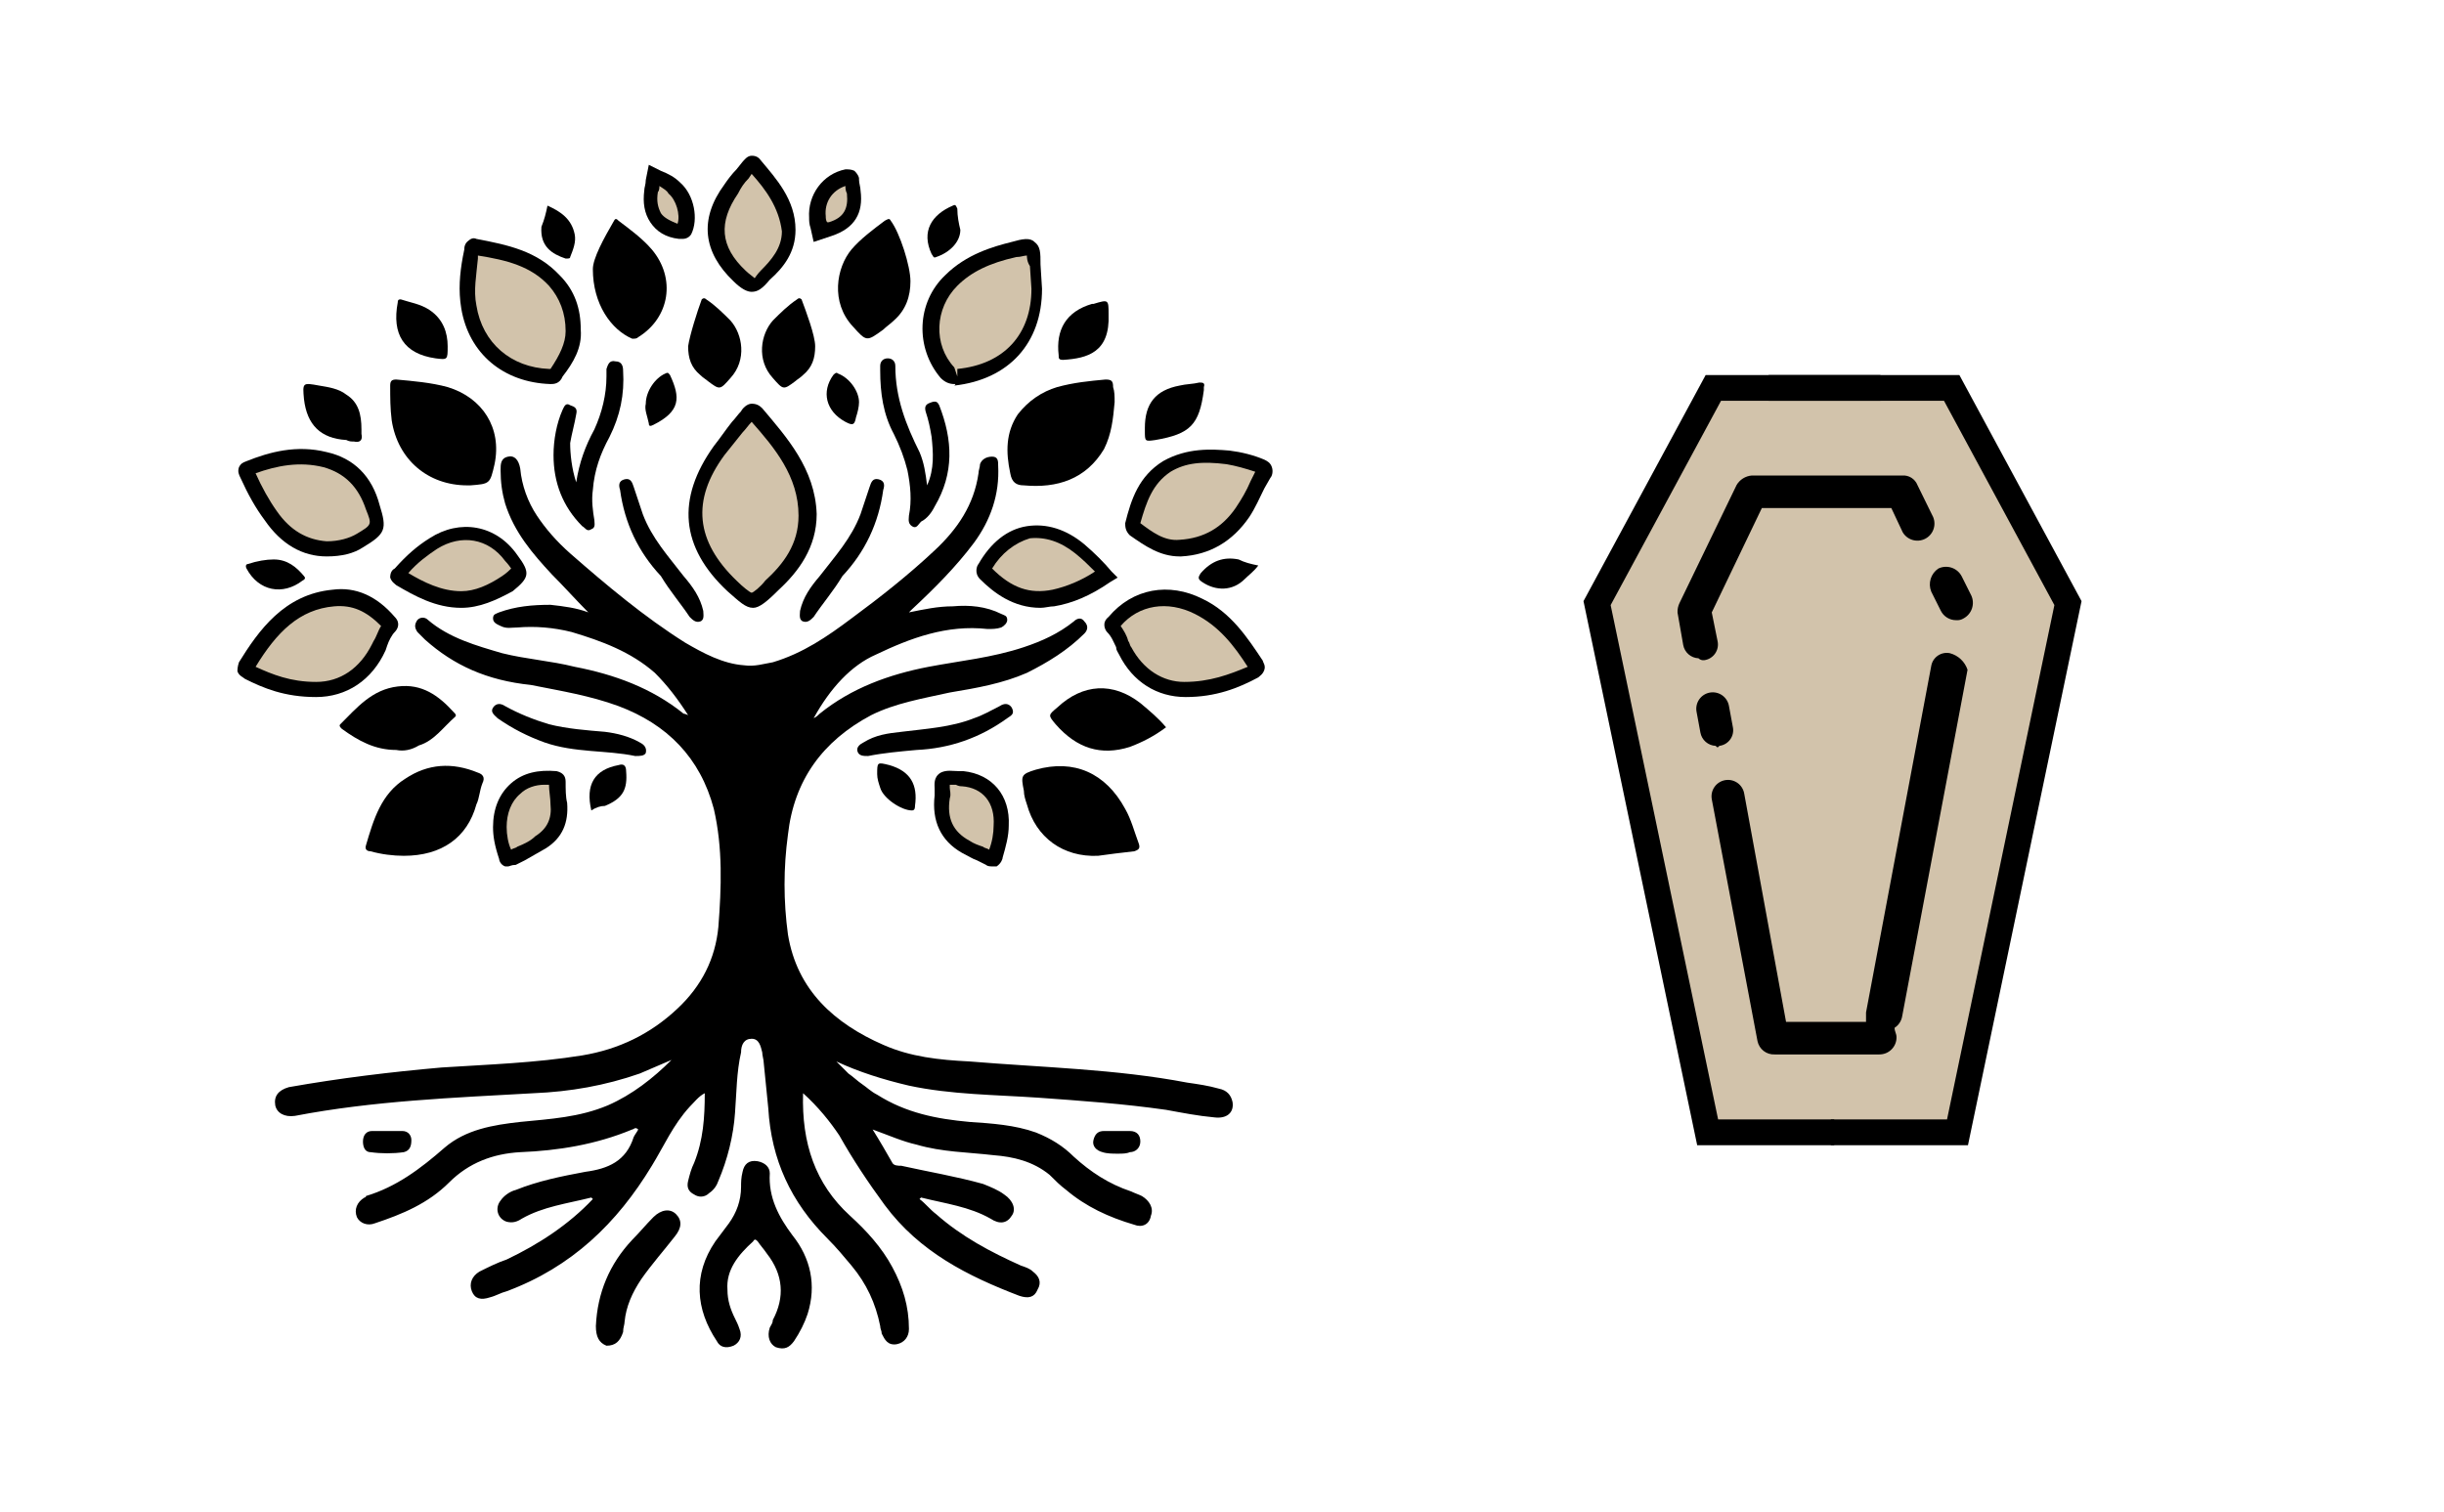 <?xml version="1.0" encoding="UTF-8"?>
<svg xmlns="http://www.w3.org/2000/svg" width="202" height="125" viewBox="0 0 202 125" fill="none">
  <path d="M150.62 32.07H141.62L132 49.86L141.19 94.08L161.79 93.61L171.23 49.54L161.32 31.92L150.62 32.07Z" fill="#8F6A2E" fill-opacity="0.4"></path>
  <path d="M159.62 48.91L160.41 50.49C160.527 50.724 160.706 50.921 160.929 51.059C161.152 51.197 161.408 51.27 161.67 51.27C161.891 51.291 162.112 51.239 162.3 51.12C162.625 50.943 162.87 50.65 162.987 50.299C163.104 49.949 163.084 49.566 162.93 49.23L162.14 47.65C161.966 47.312 161.667 47.054 161.307 46.933C160.946 46.812 160.553 46.836 160.21 47C159.906 47.202 159.682 47.502 159.574 47.85C159.467 48.198 159.483 48.572 159.62 48.91Z" fill="black"></path>
  <path d="M161.16 54C160.99 53.965 160.815 53.965 160.644 53.999C160.474 54.034 160.312 54.102 160.169 54.2C160.025 54.298 159.903 54.423 159.808 54.569C159.714 54.715 159.65 54.879 159.62 55.05L154.23 83.7V84.48H147.62L144.16 65.6C144.13 65.424 144.064 65.256 143.968 65.105C143.873 64.954 143.748 64.824 143.602 64.721C143.456 64.619 143.29 64.546 143.116 64.507C142.942 64.468 142.761 64.464 142.585 64.495C142.409 64.526 142.241 64.591 142.091 64.687C141.94 64.783 141.809 64.907 141.707 65.054C141.604 65.2 141.531 65.365 141.492 65.539C141.454 65.714 141.45 65.894 141.48 66.07L145.26 86.07C145.327 86.393 145.507 86.681 145.767 86.883C146.027 87.084 146.351 87.186 146.68 87.17H155.33C155.517 87.171 155.703 87.135 155.875 87.065C156.048 86.994 156.205 86.889 156.337 86.757C156.47 86.625 156.574 86.468 156.645 86.295C156.716 86.122 156.752 85.937 156.75 85.75C156.75 85.44 156.59 85.28 156.59 84.97C156.757 84.861 156.899 84.719 157.008 84.552C157.116 84.385 157.189 84.197 157.22 84L162.62 55.37C162.51 55.038 162.319 54.739 162.064 54.5C161.809 54.261 161.499 54.089 161.16 54Z" fill="black"></path>
  <path d="M142.11 61.66C142.289 61.638 142.462 61.578 142.618 61.486C142.773 61.392 142.907 61.268 143.012 61.12C143.116 60.973 143.189 60.805 143.224 60.627C143.26 60.45 143.259 60.267 143.22 60.09L142.9 58.36C142.837 58.005 142.636 57.689 142.341 57.481C142.046 57.274 141.68 57.193 141.325 57.255C140.969 57.317 140.653 57.518 140.446 57.814C140.239 58.109 140.157 58.475 140.22 58.83L140.54 60.56C140.594 60.859 140.748 61.131 140.977 61.331C141.206 61.531 141.496 61.647 141.8 61.66C141.96 61.82 141.96 61.82 142.11 61.66Z" fill="black"></path>
  <path d="M140.85 54.58C141.03 54.557 141.203 54.496 141.358 54.402C141.514 54.308 141.648 54.183 141.752 54.034C141.856 53.886 141.929 53.717 141.965 53.539C142 53.361 141.999 53.177 141.96 53L141.48 50.63L145.62 42H156.32L157.26 44C157.44 44.308 157.731 44.535 158.073 44.637C158.415 44.739 158.782 44.708 159.102 44.549C159.422 44.391 159.669 44.117 159.795 43.783C159.921 43.449 159.915 43.08 159.78 42.75L158.48 40.1C158.382 39.851 158.207 39.64 157.98 39.497C157.753 39.355 157.487 39.289 157.22 39.31H144.79C144.532 39.331 144.282 39.413 144.063 39.551C143.844 39.688 143.661 39.877 143.53 40.1L138.81 49.86C138.694 50.103 138.639 50.371 138.65 50.64L139.12 53.32C139.174 53.619 139.328 53.891 139.557 54.091C139.786 54.291 140.076 54.407 140.38 54.42C140.441 54.48 140.515 54.525 140.597 54.553C140.678 54.581 140.764 54.59 140.85 54.58Z" fill="black"></path>
  <path d="M146.18 32.07H161.31L170.92 49.86L161.79 93.61H151.32" stroke="black" stroke-width="2.13" stroke-miterlimit="10"></path>
  <path d="M155.42 32.07H141.61L132 49.86L141.14 93.61H151.6" stroke="black" stroke-width="2.13" stroke-miterlimit="10"></path>
  <path d="M66.375 90.375C66.25 94.5 67.375 97.875 70.25 100.5C71.625 101.75 72.875 103.125 73.75 104.75C74.625 106.375 75.125 108 75.125 109.875C75.125 110.5 74.75 111 74.125 111.125C73.375 111.25 73.125 110.75 72.875 110.25C72.875 110 72.75 109.875 72.75 109.625C72.375 107.75 71.625 106.125 70.375 104.625C69.75 103.875 69.125 103.125 68.375 102.375C65.375 99.375 63.75 95.875 63.5 91.625C63.375 90.375 63.25 89.125 63.125 87.875C63.125 87.625 63 87.25 63 87C62.875 86.5 62.75 85.875 62.125 85.875C61.5 85.875 61.25 86.375 61.25 87C60.875 88.625 60.875 90.375 60.75 92C60.625 93.875 60.125 95.875 59.375 97.625C59.25 98 59 98.375 58.625 98.625C58.25 99 57.75 99 57.375 98.75C56.875 98.5 56.75 98.125 56.875 97.625C57 97.125 57.125 96.625 57.375 96.125C58.125 94.25 58.25 92.375 58.25 90.375C57.75 90.625 57.375 91.125 57 91.5C55.625 93 54.875 94.75 53.875 96.375C51 101.125 47.25 104.75 41.875 106.75C41.375 106.875 41 107.125 40.5 107.25C39.75 107.5 39.25 107.375 39 106.75C38.75 106.125 39 105.5 39.625 105.125C40.375 104.75 41.125 104.375 41.875 104.125C44.5 102.875 47 101.25 49 99.125L48.875 99C46.875 99.5 44.875 99.75 43.125 100.75C42.75 101 42.375 101.125 41.875 101C41.125 100.75 40.875 99.875 41.375 99.25C41.625 98.875 42.125 98.5 42.625 98.375C44.5 97.625 46.375 97.25 48.375 96.875C50.25 96.625 51.75 96 52.375 94C52.5 93.75 52.625 93.625 52.75 93.375C52.5 93.125 52.375 93.375 52.25 93.375C49.25 94.625 46.125 95.125 43 95.25C40.75 95.375 38.75 96.125 37.125 97.75C35.375 99.5 33.25 100.375 31 101.125C30.375 101.375 29.75 101.125 29.5 100.625C29.25 100 29.5 99.375 30.125 99C30.125 99 30.25 99 30.25 98.875C32.75 98.125 34.75 96.625 36.75 94.875C38.5 93.375 40.75 93 43 92.75C45.5 92.5 47.875 92.375 50.25 91.375C52.25 90.5 54 89.125 55.5 87.625C54.625 88 53.75 88.375 52.875 88.75C50 89.75 47.125 90.25 44.125 90.375C37.5 90.75 30.875 91 24.375 92.25C23.5 92.375 22.875 92 22.75 91.375C22.625 90.625 23 90.125 23.875 89.875C28.125 89.125 32.25 88.625 36.5 88.25C40.375 88 44.25 87.875 48.125 87.25C51.125 86.75 53.75 85.5 56 83.375C58 81.5 59.125 79.25 59.375 76.625C59.625 73.375 59.75 70.125 59 66.875C57.875 62.625 55.125 59.875 51.125 58.375C48.75 57.5 46.375 57.125 43.875 56.625C40.25 56.25 37.5 55 35.125 52.875C34.875 52.625 34.75 52.5 34.5 52.25C34.25 51.875 34.25 51.625 34.5 51.25C34.75 51 35.125 51 35.375 51.25C37.125 52.75 39.375 53.375 41.5 54C43.5 54.5 45.5 54.625 47.5 55.125C50.75 55.75 53.875 56.875 56.5 59C56.5 59 56.625 59 56.875 59.125C56 57.75 55.125 56.625 54.125 55.625C52.125 53.875 49.75 53 47.25 52.25C45.75 51.875 44.25 51.75 42.75 51.875C42.25 51.875 41.875 52 41.375 51.75C41.125 51.625 40.75 51.5 40.75 51.125C40.75 50.75 41 50.75 41.25 50.625C42.625 50.125 44 50 45.5 50C46.625 50.125 47.625 50.25 48.625 50.625C47.625 49.625 46.625 48.5 45.625 47.5C44 45.75 42.5 44 41.75 41.625C41.5 40.75 41.375 39.875 41.375 38.875C41.375 38.375 41.375 37.875 42 37.75C42.5 37.625 42.875 38 43 38.75C43.125 40.125 43.625 41.5 44.375 42.625C45.125 43.75 46 44.75 47.125 45.75C50.125 48.375 53.25 51 56.625 53.125C58.125 54 59.75 54.875 61.5 55C62.375 55.125 63.125 54.875 63.875 54.75C66.375 54 68.375 52.625 70.375 51.125C72.75 49.375 75.125 47.5 77.25 45.5C79.125 43.75 80.5 41.75 80.875 39.125C80.875 38.875 81 38.625 81 38.375C81.125 38 81.5 37.75 82 37.75C82.5 37.75 82.5 38.125 82.5 38.5C82.625 40.875 81.875 43 80.5 44.875C79 46.875 77.25 48.625 75.375 50.375C75.25 50.5 75.25 50.5 75.125 50.625C76.375 50.375 77.5 50.125 78.75 50.125C80.125 50 81.5 50.125 82.75 50.75C83 50.875 83.25 50.875 83.25 51.25C83.25 51.5 83 51.75 82.75 51.875C82.375 52 82 52 81.625 52C78.25 51.625 75.25 52.75 72.375 54.125C70.375 55 68.625 56.875 67.25 59.375C67.5 59.25 67.625 59.125 67.75 59C70.375 56.875 73.5 55.75 76.75 55.125C79.375 54.625 82 54.375 84.625 53.5C86.125 53 87.5 52.375 88.75 51.375C89 51.125 89.375 51 89.625 51.375C90 51.75 89.875 52.125 89.625 52.375C88.25 53.75 86.625 54.75 84.875 55.625C82.875 56.5 80.75 56.875 78.5 57.25C76.25 57.75 74 58.125 72 59.125C68 61.25 65.625 64.5 65.125 69C64.75 71.75 64.75 74.5 65.125 77.25C65.875 81.875 69 84.625 73 86.375C75.25 87.375 77.625 87.625 80.125 87.75C86.125 88.25 92.25 88.375 98.125 89.5C99 89.625 99.875 89.75 100.75 90C101.375 90.125 101.75 90.5 101.875 91.125C102 92 101.375 92.5 100.375 92.375C99 92.25 97.75 92 96.375 91.75C92.875 91.25 89.375 91 85.875 90.75C82.25 90.5 78.625 90.5 75.125 89.75C73 89.25 71 88.625 69.125 87.75C69.5 88.125 69.75 88.375 70.125 88.75C70.5 89 70.875 89.375 71.25 89.625C71.625 89.875 72 90.25 72.5 90.5C74.875 92 77.375 92.5 80.125 92.75C82 92.875 83.875 93 85.625 93.625C86.875 94.125 87.875 94.75 88.75 95.625C90.125 96.875 91.625 97.875 93.5 98.5C93.75 98.625 94.125 98.75 94.375 98.875C95 99.25 95.375 99.875 95.125 100.5C95 101.25 94.375 101.5 93.75 101.25C91.625 100.625 89.75 99.75 88.125 98.375C87.625 98 87.25 97.625 86.75 97.125C85.375 96 83.75 95.625 82.125 95.5C80 95.25 77.875 95.25 75.75 94.625C74.625 94.375 73.5 93.875 72.125 93.375C72.75 94.375 73.25 95.25 73.75 96.125C73.875 96.375 74.25 96.375 74.5 96.375C76.75 96.875 79 97.25 81.25 97.875C81.875 98.125 82.5 98.375 83 98.75C83.75 99.25 84 100 83.625 100.5C83.25 101.125 82.625 101.25 81.875 100.75C80.125 99.75 78.125 99.5 76.125 99L76 99.125C76.5 99.5 76.875 100 77.375 100.375C79.5 102.25 81.875 103.5 84.375 104.625C84.75 104.75 85.125 104.875 85.375 105.125C85.875 105.5 86.125 106 85.75 106.625C85.5 107.25 85 107.375 84.25 107.125C80 105.5 76 103.5 73.125 99.625C71.75 97.75 70.5 95.875 69.375 93.875C68.625 92.75 67.625 91.5 66.375 90.375Z" fill="black"></path>
  <path d="M47.374 27.25C47.499 28.5 46.749 29.75 45.999 30.75C45.874 31 45.624 31 45.374 31C41.874 30.875 39.374 28.75 38.749 25.25C38.499 23.625 38.749 22.125 38.874 20.5C38.874 20.375 38.874 20.125 39.124 20.25C41.499 20.75 43.874 21.25 45.624 23C46.874 24.25 47.374 25.625 47.374 27.25Z" fill="#D2C3AB"></path>
  <path d="M45.5 31.75C41.625 31.625 38.75 29.25 38.125 25.5C37.875 24 38 22.625 38.25 21.25L38.375 20.625C38.375 20.5 38.375 20.125 38.75 19.875C38.875 19.75 39.125 19.625 39.375 19.75C42 20.25 44.375 20.75 46.25 22.75C47.5 24 48 25.5 48 27.25C48.125 28.75 47.375 30 46.5 31.125C46.25 31.75 45.75 31.75 45.5 31.75ZM39.5 21.125V21.375C39.375 22.75 39.125 24 39.375 25.25C39.875 28.375 42.25 30.375 45.375 30.5C45.5 30.5 45.5 30.5 45.5 30.5C46.25 29.375 46.75 28.375 46.75 27.375C46.75 25.875 46.25 24.625 45.375 23.625C43.875 22 41.875 21.5 39.5 21.125Z" fill="black"></path>
  <path d="M85.75 23.875C85.75 28 83.25 30.75 79.125 31.25C78.75 31.25 78.625 31.25 78.375 31C76.5 28.75 76.625 25.375 78.75 23.375C80.25 22 82 21.25 83.875 20.875C85.5 20.5 85.5 20.5 85.625 22.125C85.625 22.5 85.625 23.125 85.75 23.875Z" fill="#D2C3AB"></path>
  <path d="M78.875 31.75C78.5 31.75 78.125 31.625 77.75 31.25C75.625 28.75 75.75 25 78.125 22.75C79.875 21 82.125 20.375 83.625 20C84.5 19.75 85.125 19.625 85.5 20C86 20.375 86 20.875 86 21.875L86.125 23.875C86.125 28.375 83.375 31.375 78.875 31.875C79 31.75 79 31.75 78.875 31.75ZM84.875 21.125C84.625 21.125 84.375 21.25 84 21.25C81.75 21.75 80.25 22.5 79.125 23.625C77.25 25.5 77.125 28.5 78.875 30.375L79.125 31.125V30.5C83 30.125 85.25 27.625 85.25 23.875L85.125 22C84.875 21.625 84.875 21.25 84.875 21.125Z" fill="black"></path>
  <path d="M60.125 106.625C60.125 107.5 60.375 108.25 60.75 109C60.875 109.25 61 109.5 61.125 109.875C61.375 110.5 61.125 111 60.625 111.25C60 111.5 59.5 111.375 59.25 110.875C57.5 108.25 57.25 105.375 59.125 102.625C59.5 102.125 59.875 101.625 60.25 101.125C60.875 100.25 61.25 99.25 61.25 98.125C61.25 97.75 61.25 97.375 61.375 96.875C61.5 96.25 61.875 95.875 62.625 96C63.25 96.125 63.625 96.5 63.625 97C63.5 99 64.375 100.625 65.5 102.125C67 104 67.5 106.25 66.75 108.625C66.5 109.375 66.125 110.125 65.625 110.875C65.25 111.375 64.875 111.625 64.125 111.375C63.625 111.125 63.375 110.5 63.625 109.75C63.75 109.5 63.875 109.375 63.875 109.125C64.875 107.25 64.75 105.375 63.375 103.625C63.125 103.25 62.875 103 62.625 102.625C62.5 102.5 62.375 102.375 62.25 102.625C61 103.75 60 105 60.125 106.625Z" fill="black"></path>
  <path d="M26.125 57C23.75 57 22.125 56.375 20.5 55.625C20.375 55.5 20.125 55.5 20.25 55.25C22 52.5 24 49.875 27.5 49.5C29.375 49.25 30.875 50.125 32.125 51.5C32.25 51.625 32.25 51.75 32.125 51.875C31.75 52.375 31.5 52.875 31.25 53.5C30.125 56 28.125 57 26.125 57Z" fill="#D2C3AB"></path>
  <path d="M26.125 57.625C23.5 57.625 21.75 56.875 20.25 56.125C20.125 56 19.75 55.875 19.625 55.5C19.625 55.375 19.625 55.125 19.75 54.75C21.375 52.125 23.5 49.125 27.5 48.75C29.375 48.5 31.125 49.25 32.625 51C33.125 51.5 32.875 52 32.625 52.25C32.375 52.5 32.125 53 32 53.375L31.875 53.75C30.75 56.25 28.625 57.625 26.125 57.625ZM21.125 55.125C22.5 55.75 24 56.375 26.125 56.375C28.125 56.375 29.75 55.25 30.75 53.25L30.875 53C31.125 52.625 31.25 52.125 31.5 51.75C30.25 50.5 29.125 50 27.625 50.125C24.75 50.375 22.875 52.25 21.125 55.125Z" fill="black"></path>
  <path d="M97.876 57C96.001 57 94.126 55.875 93.001 53.75C92.626 53.125 92.376 52.375 91.876 51.875C91.626 51.625 91.876 51.5 92.001 51.375C93.751 49.375 96.376 48.875 99.001 50.125C101.126 51.25 102.501 53.125 103.751 55.125C103.876 55.375 103.876 55.375 103.626 55.5C102.001 56.375 100.251 57 97.876 57Z" fill="#D2C3AB"></path>
  <path d="M98 57.625C95.625 57.625 93.625 56.375 92.5 54.125C92.375 53.875 92.25 53.75 92.25 53.5C92 53 91.875 52.625 91.5 52.25C91.375 52.125 91 51.5 91.625 51C93.625 48.625 96.625 48.125 99.375 49.5C101.75 50.625 103.125 52.75 104.375 54.625C104.375 54.75 104.625 55 104.5 55.375C104.375 55.75 104.125 55.875 104 56C102.375 56.875 100.5 57.625 98 57.625ZM97.875 56.375C100 56.375 101.625 55.75 103.125 55.125C102 53.375 100.75 51.75 98.75 50.75C96.5 49.625 94.125 50 92.625 51.75C92.875 52.125 93.125 52.5 93.25 53C93.375 53.125 93.375 53.375 93.5 53.5C94.5 55.375 96.125 56.375 97.875 56.375Z" fill="black"></path>
  <path d="M38.625 40.125C35.375 40.125 32.875 38 32.375 34.75C32.25 33.75 32.25 32.875 32.25 31.875C32.25 31.5 32.375 31.375 32.75 31.375C34.125 31.5 35.625 31.625 37 32C39.875 32.875 41.5 35.375 40.875 38.375C40.5 40 40.5 40 38.875 40.125C38.875 40.125 38.75 40.125 38.625 40.125Z" fill="black"></path>
  <path d="M27 45.375C25.125 45.375 23.625 44.375 22.375 42.625C21.625 41.625 21 40.375 20.5 39.25C20.375 39 20.25 38.75 20.625 38.625C22.625 37.875 24.75 37.375 26.875 37.875C29 38.375 30.25 39.75 30.875 41.75C31.375 43.5 31.375 43.5 29.875 44.5C29 45.125 28.125 45.375 27 45.375Z" fill="#D2C3AB"></path>
  <path d="M27 46C25 46 23.25 45 21.875 43C21.125 42 20.5 40.875 19.875 39.5C19.75 39.25 19.625 39 19.75 38.625C19.875 38.375 20 38.25 20.375 38.125C22.25 37.375 24.5 36.75 27 37.375C29.25 37.875 30.75 39.375 31.375 41.75C32 43.75 31.875 44.125 30 45.25C29.25 45.75 28.25 46 27 46ZM21.125 39.125C21.625 40.25 22.25 41.375 22.875 42.25C24 43.875 25.375 44.625 27 44.75C28 44.75 28.875 44.5 29.5 44.125C30.75 43.375 30.75 43.375 30.25 42.125C29.625 40.25 28.5 39.125 26.75 38.625C24.75 38.125 22.875 38.5 21.125 39.125Z" fill="black"></path>
  <path d="M92.125 33.25C92 34.625 91.875 35.875 91.25 37.125C89.75 39.625 87.375 40.375 84.625 40.125C84 40.125 83.625 39.875 83.5 39.125C83.125 37.375 83.125 35.75 84.125 34.25C85 33.125 86.125 32.375 87.375 32C88.75 31.625 90 31.5 91.375 31.375C91.875 31.375 92 31.5 92 32C92.125 32.375 92.125 32.75 92.125 33.25Z" fill="black"></path>
  <path d="M97.625 45.375C96.125 45.375 95 44.625 93.875 43.75C93.75 43.625 93.625 43.5 93.75 43.375C94.25 41.5 94.75 39.75 96.5 38.625C98.125 37.625 99.75 37.625 101.5 37.875C102.5 38 103.375 38.25 104.25 38.625C104.5 38.75 104.75 38.75 104.5 39.125C103.875 40.25 103.375 41.375 102.75 42.375C101.5 44.25 99.875 45.25 97.625 45.375Z" fill="#D2C3AB"></path>
  <path d="M97.5 46C95.875 46 94.625 45.125 93.375 44.25C93 43.875 93 43.5 93 43.25C93.5 41.25 94.125 39.375 96.125 38.125C98.125 37 100.125 37.125 101.625 37.25C102.625 37.375 103.625 37.625 104.5 38C104.75 38.125 105 38.25 105.125 38.625C105.25 39 105.125 39.375 105 39.5C104.875 39.75 104.625 40.125 104.5 40.375C104.125 41.125 103.75 42 103.25 42.75C101.875 44.75 100 45.875 97.625 46C97.5 46 97.5 46 97.5 46ZM94.25 43.25C95.25 44 96.25 44.75 97.5 44.625C99.5 44.5 101 43.625 102.125 42C102.625 41.25 103 40.625 103.375 39.75C103.5 39.5 103.625 39.25 103.75 39C103 38.75 102.125 38.5 101.375 38.375C99.375 38.125 98 38.25 96.75 39C95.25 40 94.75 41.5 94.25 43.25Z" fill="black"></path>
  <path d="M90.75 70.75C87.875 70.875 85.625 69.25 84.875 66.5C84.75 66.125 84.625 65.75 84.625 65.375C84.375 64.125 84.375 64 85.625 63.625C88.75 62.75 91.375 63.875 93 66.875C93.5 67.75 93.75 68.75 94.125 69.75C94.25 70.125 94.125 70.25 93.75 70.375C92.625 70.5 91.625 70.625 90.75 70.75Z" fill="black"></path>
  <path d="M33.375 70.75C32.5 70.75 31.5 70.625 30.625 70.375C30.375 70.375 30.125 70.25 30.25 69.875C30.875 67.75 31.5 65.625 33.5 64.375C35.375 63.125 37.375 63 39.5 63.875C39.875 64 40.125 64.25 39.875 64.75C39.625 65.375 39.625 66 39.375 66.5C38.625 69.25 36.5 70.75 33.375 70.75Z" fill="black"></path>
  <path d="M49 22.25C49 21.375 49.875 19.75 50.75 18.25C50.875 18 51 18.125 51.125 18.25C52.125 19 53.125 19.75 53.875 20.625C55.875 23 55.375 26.25 52.75 27.875C52.625 28 52.5 28 52.25 28C50.5 27.25 49 25.125 49 22.25Z" fill="black"></path>
  <path d="M75.25 23.25C75.25 24.5 74.875 25.625 73.875 26.5C73.625 26.75 73.25 27 73 27.25C71.625 28.25 71.625 28.25 70.5 27C68.625 25 69.125 22.125 70.375 20.625C71.125 19.75 72.125 19 73.125 18.25C73.375 18.125 73.5 18 73.625 18.25C74.375 19.25 75.25 22 75.25 23.25Z" fill="black"></path>
  <path d="M67.375 28.625C67.375 29.625 67.125 30.375 66.375 31C66.125 31.25 65.875 31.375 65.75 31.5C64.75 32.25 64.75 32.25 63.875 31.25C62.5 29.75 62.875 27.625 63.875 26.5C64.5 25.875 65.125 25.25 65.875 24.75C66 24.625 66.125 24.625 66.25 24.75C66.625 25.75 67.375 27.75 67.375 28.625Z" fill="black"></path>
  <path d="M56.875 28.625C56.875 29.625 57.125 30.375 57.875 31C58.125 31.25 58.375 31.375 58.5 31.5C59.5 32.25 59.5 32.25 60.375 31.25C61.75 29.75 61.375 27.625 60.375 26.5C59.75 25.875 59.125 25.25 58.375 24.75C58.25 24.625 58.125 24.625 58 24.75C57.625 25.75 57 27.75 56.875 28.625Z" fill="black"></path>
  <path d="M65.125 19.125C65.125 20.75 64.25 21.875 63.25 22.875C62.25 23.875 62.25 23.875 61.125 22.875C58.75 20.625 58.625 18.25 60.375 15.75C60.875 15.125 61.375 14.5 61.875 13.875C62 13.75 62.125 13.5 62.375 13.75C63.75 15.25 65 16.875 65.125 19.125Z" fill="#D2C3AB"></path>
  <path d="M62.125 24.125C61.75 24.125 61.25 23.875 60.625 23.25C58.125 20.875 57.75 18.125 59.875 15.25C60.125 14.875 60.5 14.375 60.875 14L61.375 13.375C61.5 13.25 61.75 12.875 62.125 12.875C62.25 12.875 62.625 12.875 62.875 13.25C64.125 14.75 65.75 16.5 65.75 19C65.75 20.875 64.75 22.125 63.625 23.125C63 23.875 62.625 24.125 62.125 24.125ZM62.125 14.375L61.875 14.75C61.5 15.125 61.25 15.5 61 16C59.375 18.375 59.5 20.375 61.625 22.375C61.875 22.625 62.25 22.875 62.375 23C62.375 23 62.625 22.625 62.875 22.375C63.75 21.5 64.625 20.5 64.625 19.125C64.375 17.125 63.25 15.625 62.125 14.375Z" fill="black"></path>
  <path d="M66.75 42.625C66.75 45.125 65.5 46.875 63.75 48.375C62.125 49.875 62.125 49.875 60.5 48.375C56.875 45 56.5 41.25 59.375 37.25C60.125 36.25 60.875 35.375 61.625 34.375C61.875 34.125 62.125 33.875 62.375 34.25C64.625 36.625 66.625 39.125 66.75 42.625Z" fill="#D2C3AB"></path>
  <path d="M62.25 50.25C61.625 50.25 61.125 49.75 60.125 48.875C56.25 45.25 55.875 41.25 59 36.875C59.5 36.25 60 35.5 60.5 34.875C60.75 34.625 61 34.25 61.25 34C61.375 33.75 61.75 33.375 62.125 33.375C62.5 33.375 62.75 33.5 63 33.75C65 36.125 67.375 38.75 67.5 42.5C67.5 45.25 66 47.25 64.375 48.75C63.375 49.75 62.75 50.25 62.25 50.25ZM62.125 34.875C61.875 35.125 61.625 35.5 61.375 35.75C60.875 36.375 60.375 37 59.875 37.625C57.125 41.375 57.5 44.75 60.875 48C61.375 48.5 62 49 62.125 49C62.25 49 62.875 48.5 63.25 48C64.75 46.625 66 45 66 42.625C66 39.375 64 37 62.125 34.875Z" fill="black"></path>
  <path d="M91.5 47.5C90.125 48.5 88.75 49.125 87.125 49.5C84.875 50 83.125 49 81.5 47.375C81.25 47.125 81.375 47 81.5 46.875C83.25 43.75 86.5 43.125 89.25 45.375C90 46 90.75 46.75 91.5 47.5Z" fill="#D2C3AB"></path>
  <path d="M86 50.25C83.75 50.25 82.125 49 81 47.875C80.5 47.375 80.75 46.75 80.875 46.625C81.875 44.875 83.25 43.75 84.875 43.5C86.5 43.25 88.125 43.75 89.625 45C90.5 45.75 91.25 46.5 91.875 47.25L92.375 47.75L91.75 48.125C90.125 49.25 88.625 49.875 87.125 50.125C86.75 50.125 86.375 50.25 86 50.25ZM82 47C83.625 48.625 85.125 49.125 87 48.75C88.125 48.5 89.375 48 90.5 47.25C90 46.75 89.5 46.25 88.875 45.75C87.625 44.75 86.375 44.375 85.125 44.5C83.875 44.875 82.75 45.75 82 47Z" fill="black"></path>
  <path d="M38.125 49.625C36.25 49.625 34.625 48.75 33.125 47.75C32.875 47.5 32.875 47.375 33.125 47.25C34 46.375 34.875 45.5 35.875 44.875C38.125 43.375 40.75 43.875 42.25 46C43.125 47.25 43.125 47.25 42 48.125C40.75 49 39.5 49.625 38.125 49.625Z" fill="#D2C3AB"></path>
  <path d="M38.125 50.25C36 50.25 34.25 49.25 32.75 48.375C32.625 48.25 32.375 48.125 32.25 47.75C32.25 47.375 32.375 47.125 32.625 47C33.625 45.875 34.5 45.125 35.5 44.5C38 42.875 41 43.375 42.75 45.875C43.875 47.375 43.75 47.75 42.375 48.875C41 49.625 39.625 50.25 38.125 50.25ZM33.75 47.375C35 48.125 36.5 48.875 38.125 48.875C39.25 48.875 40.375 48.375 41.5 47.625C41.875 47.375 42.125 47.125 42.25 47C42.25 47 42 46.625 41.75 46.375C40.375 44.5 38.125 44.125 36.125 45.375C35.375 45.875 34.5 46.5 33.75 47.375Z" fill="black"></path>
  <path d="M32.75 62C31 62 29.625 61.25 28.25 60.25C28.125 60.125 28 60 28.125 59.875C29.5 58.5 30.75 57 32.875 56.75C34.875 56.5 36.25 57.5 37.5 58.875C37.625 59 37.75 59.125 37.625 59.25C36.625 60.125 35.875 61.25 34.625 61.625C34 62 33.375 62.125 32.75 62Z" fill="black"></path>
  <path d="M96.375 60.125C95.375 60.875 94.375 61.375 93.375 61.75C91 62.5 89 61.875 87.25 59.875C86.625 59.125 86.625 59.125 87.375 58.5C89.5 56.5 92 56.375 94.25 58.125C95 58.75 95.75 59.375 96.375 60.125Z" fill="black"></path>
  <path d="M76.625 40.125C77.25 38.75 77.125 37.375 77 36.125C76.875 35.375 76.75 34.75 76.5 34C76.375 33.5 76.625 33.375 77 33.25C77.375 33.125 77.5 33.25 77.625 33.5C78.75 36.375 78.875 39.125 77.25 41.875C77 42.375 76.625 42.875 76.125 43.125C75.875 43.375 75.75 43.75 75.375 43.5C75 43.25 75.125 42.875 75.125 42.625C75.375 41.375 75.25 40.125 75 38.875C74.75 37.875 74.375 36.875 73.875 35.875C73 34.25 72.75 32.5 72.75 30.625C72.75 30.5 72.75 30.375 72.75 30.25C72.75 29.875 73 29.625 73.375 29.625C73.75 29.625 74 29.875 74 30.25C74 32.875 74.875 35.125 76 37.375C76.375 38.25 76.5 39.125 76.625 40.125Z" fill="black"></path>
  <path d="M47.625 39.875C47.875 38.25 48.375 36.875 49.125 35.5C49.75 34.125 50.125 32.625 50.125 31.125C50.125 30.875 50.125 30.75 50.125 30.5C50.25 30.125 50.375 29.75 50.875 29.875C51.375 29.875 51.5 30.25 51.5 30.625C51.625 32.625 51.25 34.375 50.375 36.125C49.625 37.5 49.125 38.875 49 40.5C48.875 41.375 49 42.25 49.125 43C49.125 43.25 49.25 43.625 48.875 43.75C48.5 44 48.375 43.625 48.125 43.5C46.5 41.875 45.75 39.875 45.75 37.625C45.75 36.375 46 35 46.5 33.875C46.625 33.625 46.75 33.25 47.125 33.5C47.5 33.625 47.75 33.75 47.625 34.25C47.5 35 47.25 35.875 47.125 36.625C47.125 37.5 47.25 38.75 47.625 39.875Z" fill="black"></path>
  <path d="M49.25 109.625C49.375 106.875 50.375 104.5 52.25 102.5C52.875 101.875 53.375 101.25 54 100.625C54.625 100 55.375 99.875 55.875 100.375C56.375 100.875 56.375 101.5 55.75 102.25C54.875 103.375 53.875 104.5 53 105.75C52.25 106.875 51.75 108 51.625 109.25C51.625 109.5 51.5 109.75 51.5 110.125C51.25 110.875 50.875 111.25 50.125 111.25C49.5 111 49.25 110.5 49.25 109.625Z" fill="black"></path>
  <path d="M77.875 65.875C78 65.375 77.625 64.625 78.125 64.375C78.5 64.125 79.125 64.375 79.625 64.375C81.75 64.5 82.875 66 82.875 68.25C82.875 69.125 82.625 69.875 82.375 70.625C82.25 70.875 82.25 71 81.875 70.875C81.25 70.5 80.5 70.25 79.875 69.875C78.125 69.125 77.625 67.75 77.875 65.875Z" fill="#D2C3AB"></path>
  <path d="M82 71.625C81.875 71.625 81.625 71.625 81.5 71.5C81.25 71.375 81 71.25 80.75 71.125C80.375 71 80 70.75 79.5 70.5C77.75 69.5 77 67.875 77.25 65.75V65.625C77.25 65.5 77.25 65.375 77.25 65.25C77.25 64.875 77.125 64.25 77.75 63.875C78.25 63.625 78.75 63.75 79.25 63.75C79.375 63.75 79.5 63.75 79.625 63.75C82 64 83.5 65.75 83.375 68.25C83.375 69.125 83.125 70 82.875 70.875C82.875 71 82.75 71.375 82.375 71.625C82.125 71.625 82.125 71.625 82 71.625ZM78.5 66C78.25 67.625 78.75 68.75 80.125 69.5C80.5 69.75 80.875 69.875 81.25 70C81.375 70.125 81.625 70.125 81.75 70.25C82 69.625 82.125 68.875 82.125 68.25C82.25 66.375 81.25 65.125 79.5 65C79.375 65 79.25 65 79 64.875C78.875 64.875 78.625 64.875 78.5 64.875C78.5 65 78.5 65 78.5 65.125C78.5 65.375 78.625 65.625 78.5 66Z" fill="black"></path>
  <path d="M41.25 68.25C41.25 65.5 43.25 63.875 45.75 64.25C46 64.25 46 64.375 46 64.625C46 65.25 46 65.75 46.125 66.375C46.25 67.75 45.75 68.75 44.625 69.625C43.875 70.125 43 70.5 42.125 70.875C41.875 71 41.75 70.875 41.625 70.625C41.5 69.875 41.25 69 41.25 68.25Z" fill="#D2C3AB"></path>
  <path d="M42 71.625C41.875 71.625 41.75 71.625 41.75 71.625C41.375 71.5 41.25 71.125 41.25 71C40.875 69.875 40.75 69.125 40.75 68.375C40.75 66.875 41.25 65.625 42.25 64.75C43.25 63.875 44.5 63.625 46 63.75C46.5 63.875 46.75 64.125 46.75 64.625C46.75 65.25 46.75 65.875 46.875 66.375C47 68 46.5 69.25 45.125 70.125C44.5 70.5 44 70.75 43.375 71.125C43.125 71.25 42.875 71.375 42.625 71.5C42.25 71.5 42.125 71.625 42 71.625ZM45 64.875C44.25 64.875 43.5 65.125 43 65.625C42.25 66.25 41.875 67.25 41.875 68.375C41.875 69 42 69.75 42.25 70.25C42.375 70.125 42.625 70.125 42.75 70C43.375 69.75 43.875 69.5 44.25 69.125C45.25 68.5 45.625 67.625 45.5 66.5C45.5 66 45.375 65.375 45.375 64.875C45.25 64.875 45.125 64.875 45 64.875Z" fill="black"></path>
  <path d="M52.5 62.5C50.125 62 47.5 62.25 45 61.375C43.625 60.875 42.375 60.25 41.125 59.375C40.875 59.125 40.5 58.875 40.75 58.5C41 58.125 41.375 58.125 41.75 58.375C42.875 59 44.125 59.5 45.375 59.875C46.875 60.25 48.5 60.375 50 60.5C51 60.625 52 60.875 52.875 61.375C53.125 61.5 53.5 61.75 53.375 62.25C53.25 62.5 52.875 62.5 52.5 62.5Z" fill="black"></path>
  <path d="M71.75 62.5C71.375 62.5 71 62.5 70.875 62.125C70.75 61.75 71.125 61.5 71.375 61.375C72.375 60.75 73.375 60.625 74.5 60.5C76.5 60.25 78.625 60.125 80.5 59.375C81.25 59.125 81.875 58.75 82.625 58.375C83 58.125 83.375 58.125 83.625 58.5C83.875 59 83.625 59.125 83.25 59.375C81 61 78.5 61.875 75.75 62C74.375 62.125 73 62.25 71.75 62.5Z" fill="black"></path>
  <path d="M67.251 51C67.001 51.25 66.751 51.5 66.376 51.375C66.001 51.25 66.126 50.75 66.126 50.5C66.376 49.375 67.001 48.5 67.751 47.625C69.001 46 70.376 44.5 71.126 42.5C71.376 41.75 71.626 41 71.876 40.25C72.001 39.875 72.126 39.5 72.626 39.625C73.126 39.75 73.126 40.125 73.001 40.5C72.626 43.25 71.501 45.625 69.626 47.625C68.876 48.875 68.001 49.875 67.251 51Z" fill="black"></path>
  <path d="M57 51C57.25 51.25 57.5 51.5 57.875 51.375C58.25 51.25 58.125 50.75 58.125 50.5C57.875 49.375 57.25 48.5 56.5 47.625C55.25 46 53.875 44.5 53.125 42.5C52.875 41.75 52.625 41 52.375 40.25C52.25 39.875 52.125 39.5 51.625 39.625C51.125 39.75 51.125 40.125 51.25 40.5C51.625 43.25 52.75 45.625 54.625 47.625C55.375 48.875 56.25 49.875 57 51Z" fill="black"></path>
  <path d="M29.875 35.5C29.875 35.625 29.875 35.75 29.875 35.875C30 36.375 29.75 36.625 29.25 36.5C29 36.5 28.875 36.5 28.625 36.375C26.5 36.25 25.375 35.125 25.125 33C25 31.625 25 31.625 26.375 31.875C27.125 32 28 32.125 28.625 32.625C29.625 33.25 29.875 34.25 29.875 35.5Z" fill="black"></path>
  <path d="M94.625 35.375C94.625 33.375 95.5 32.25 97.5 31.875C98 31.75 98.625 31.75 99.125 31.625C99.375 31.625 99.625 31.625 99.5 32C99.5 32.125 99.5 32.125 99.5 32.25C99.125 35.125 98.375 35.875 95.5 36.375C94.625 36.5 94.625 36.5 94.625 35.625C94.625 35.5 94.625 35.5 94.625 35.375Z" fill="black"></path>
  <path d="M91.626 26C91.751 29.125 89.876 29.625 87.876 29.75C87.501 29.75 87.501 29.625 87.501 29.375C87.251 27.25 88.126 25.75 90.251 25.125H90.376C91.626 24.75 91.626 24.75 91.626 26Z" fill="black"></path>
  <path d="M37 28.625C37 29.75 37 29.75 36 29.625C33.375 29.25 32.375 27.625 32.875 25C32.875 24.75 33 24.75 33.125 24.75C33.875 25 34.75 25.125 35.5 25.625C36.625 26.375 37 27.5 37 28.625Z" fill="black"></path>
  <path d="M67.75 19.25C67.625 18.75 67.5 18.375 67.5 18C67.375 16.375 68.5 15 70 14.625C70.25 14.625 70.25 14.75 70.25 14.875C70.25 15.25 70.375 15.625 70.375 15.875C70.625 17.5 70 18.375 68.375 18.875C68.375 19 68.125 19.125 67.75 19.25Z" fill="#D2C3AB"></path>
  <path d="M67.25 20L67 18.875C66.875 18.5 66.875 18.25 66.875 18C66.75 16.125 68 14.375 69.875 14C70.125 14 70.375 14 70.625 14.125C70.875 14.375 71 14.625 71 14.75V14.875C71 15.125 71.125 15.5 71.125 15.75C71.375 17.625 70.625 18.875 68.75 19.5L67.25 20ZM69.875 15.375C68.75 15.75 68.125 16.75 68.25 17.875C68.25 18 68.25 18.25 68.375 18.375H68.5C69.75 18 70.125 17.25 70 16C69.875 15.75 69.875 15.5 69.875 15.375Z" fill="black"></path>
  <path d="M54 14.5C54.625 14.75 55.25 15 55.75 15.5C56.625 16.25 57 18 56.5 19C56.375 19.125 56.375 19.125 56.125 19.125C54.25 18.75 53.5 17.625 53.75 15.75C53.875 15.375 54 15 54 14.5Z" fill="#D2C3AB"></path>
  <path d="M56.375 19.75C56.25 19.75 56.25 19.75 56.125 19.75C55 19.625 54.25 19.125 53.75 18.375C53.25 17.625 53.125 16.75 53.25 15.75C53.25 15.5 53.375 15.25 53.375 14.875L53.625 13.625L54.625 14.125C55.25 14.375 55.75 14.625 56.25 15.125C57.375 16.125 57.75 18.125 57.125 19.375C56.875 19.75 56.5 19.75 56.375 19.75ZM54.5 15.375C54.5 15.5 54.5 15.75 54.375 15.875C54.25 16.625 54.375 17.125 54.625 17.625C54.875 18 55.375 18.25 56 18.5C56.25 17.75 55.875 16.5 55.25 16C55.125 15.75 54.875 15.625 54.5 15.375Z" fill="black"></path>
  <path d="M22.625 46.25C23.75 46.25 24.5 46.875 25.125 47.625C25.25 47.75 25.25 47.875 25 48C23.375 49.25 21.375 48.875 20.375 47C20.25 46.75 20.375 46.625 20.5 46.625C21.25 46.375 22 46.25 22.625 46.25Z" fill="black"></path>
  <path d="M104 46.75C103.625 47.25 103.25 47.5 102.875 47.875C101.875 48.875 100.5 48.875 99.375 48.125C99 47.875 99 47.75 99.25 47.375C100.125 46.375 101.125 46 102.375 46.25C102.875 46.5 103.375 46.625 104 46.75Z" fill="black"></path>
  <path d="M72.5 64C72.5 63 72.5 63 73.5 63.25C75.25 63.75 75.875 64.875 75.625 66.625C75.625 66.75 75.625 67 75.375 67C74.5 67 73 66 72.75 65.125C72.625 64.75 72.5 64.375 72.5 64Z" fill="black"></path>
  <path d="M48.875 67C48.375 64.875 49.125 63.625 51.125 63.25C51.5 63.125 51.75 63.25 51.75 63.75C51.875 65.25 51.5 66 50 66.625C49.625 66.625 49.25 66.75 48.875 67Z" fill="black"></path>
  <path d="M79.374 19C79.374 20 78.499 20.875 77.374 21.25C77.124 21.375 77.124 21.125 76.999 21C76.124 19.125 76.999 17.75 78.749 17C78.999 16.875 78.999 17 79.124 17.25C79.124 17.875 79.249 18.5 79.374 19Z" fill="black"></path>
  <path d="M45.25 17C46.375 17.5 47.25 18.125 47.5 19.375C47.625 20 47.375 20.625 47.125 21.25C47.125 21.375 47 21.375 46.75 21.375C45.625 21 44.625 20.375 44.75 18.75C45 18.125 45.125 17.625 45.25 17Z" fill="black"></path>
  <path d="M71 33.25C71 33.625 70.875 34.125 70.75 34.5C70.625 35.25 70.375 35.125 69.875 34.875C68.25 34 67.875 32.375 68.875 31C69 30.875 69.125 30.75 69.25 30.875C70.25 31.25 71 32.375 71 33.25Z" fill="black"></path>
  <path d="M53.375 33.375C53.375 32.375 54.125 31.25 55 30.875C55.25 30.75 55.25 30.875 55.375 31C56.25 32.875 56.25 34 54 35.125C53.75 35.25 53.625 35.25 53.625 35C53.5 34.375 53.25 33.875 53.375 33.375Z" fill="black"></path>
  <path d="M32 93.5C32.375 93.5 32.75 93.5 33.25 93.5C33.75 93.5 34 93.875 34 94.25C34 94.75 33.875 95.125 33.375 95.25C32.5 95.375 31.5 95.375 30.625 95.25C30.125 95.25 30 94.75 30 94.375C30 93.875 30.25 93.5 30.75 93.5C31.125 93.5 31.625 93.5 32 93.5Z" fill="black"></path>
  <path d="M92.375 95.375C92 95.375 91.5 95.375 91.125 95.25C90.625 95.125 90.25 94.75 90.375 94.25C90.5 93.75 90.75 93.5 91.25 93.5C92 93.5 92.625 93.5 93.375 93.5C94 93.5 94.25 93.875 94.25 94.375C94.25 94.875 93.875 95.25 93.375 95.25C93.125 95.375 92.75 95.375 92.375 95.375Z" fill="black"></path>
</svg>
